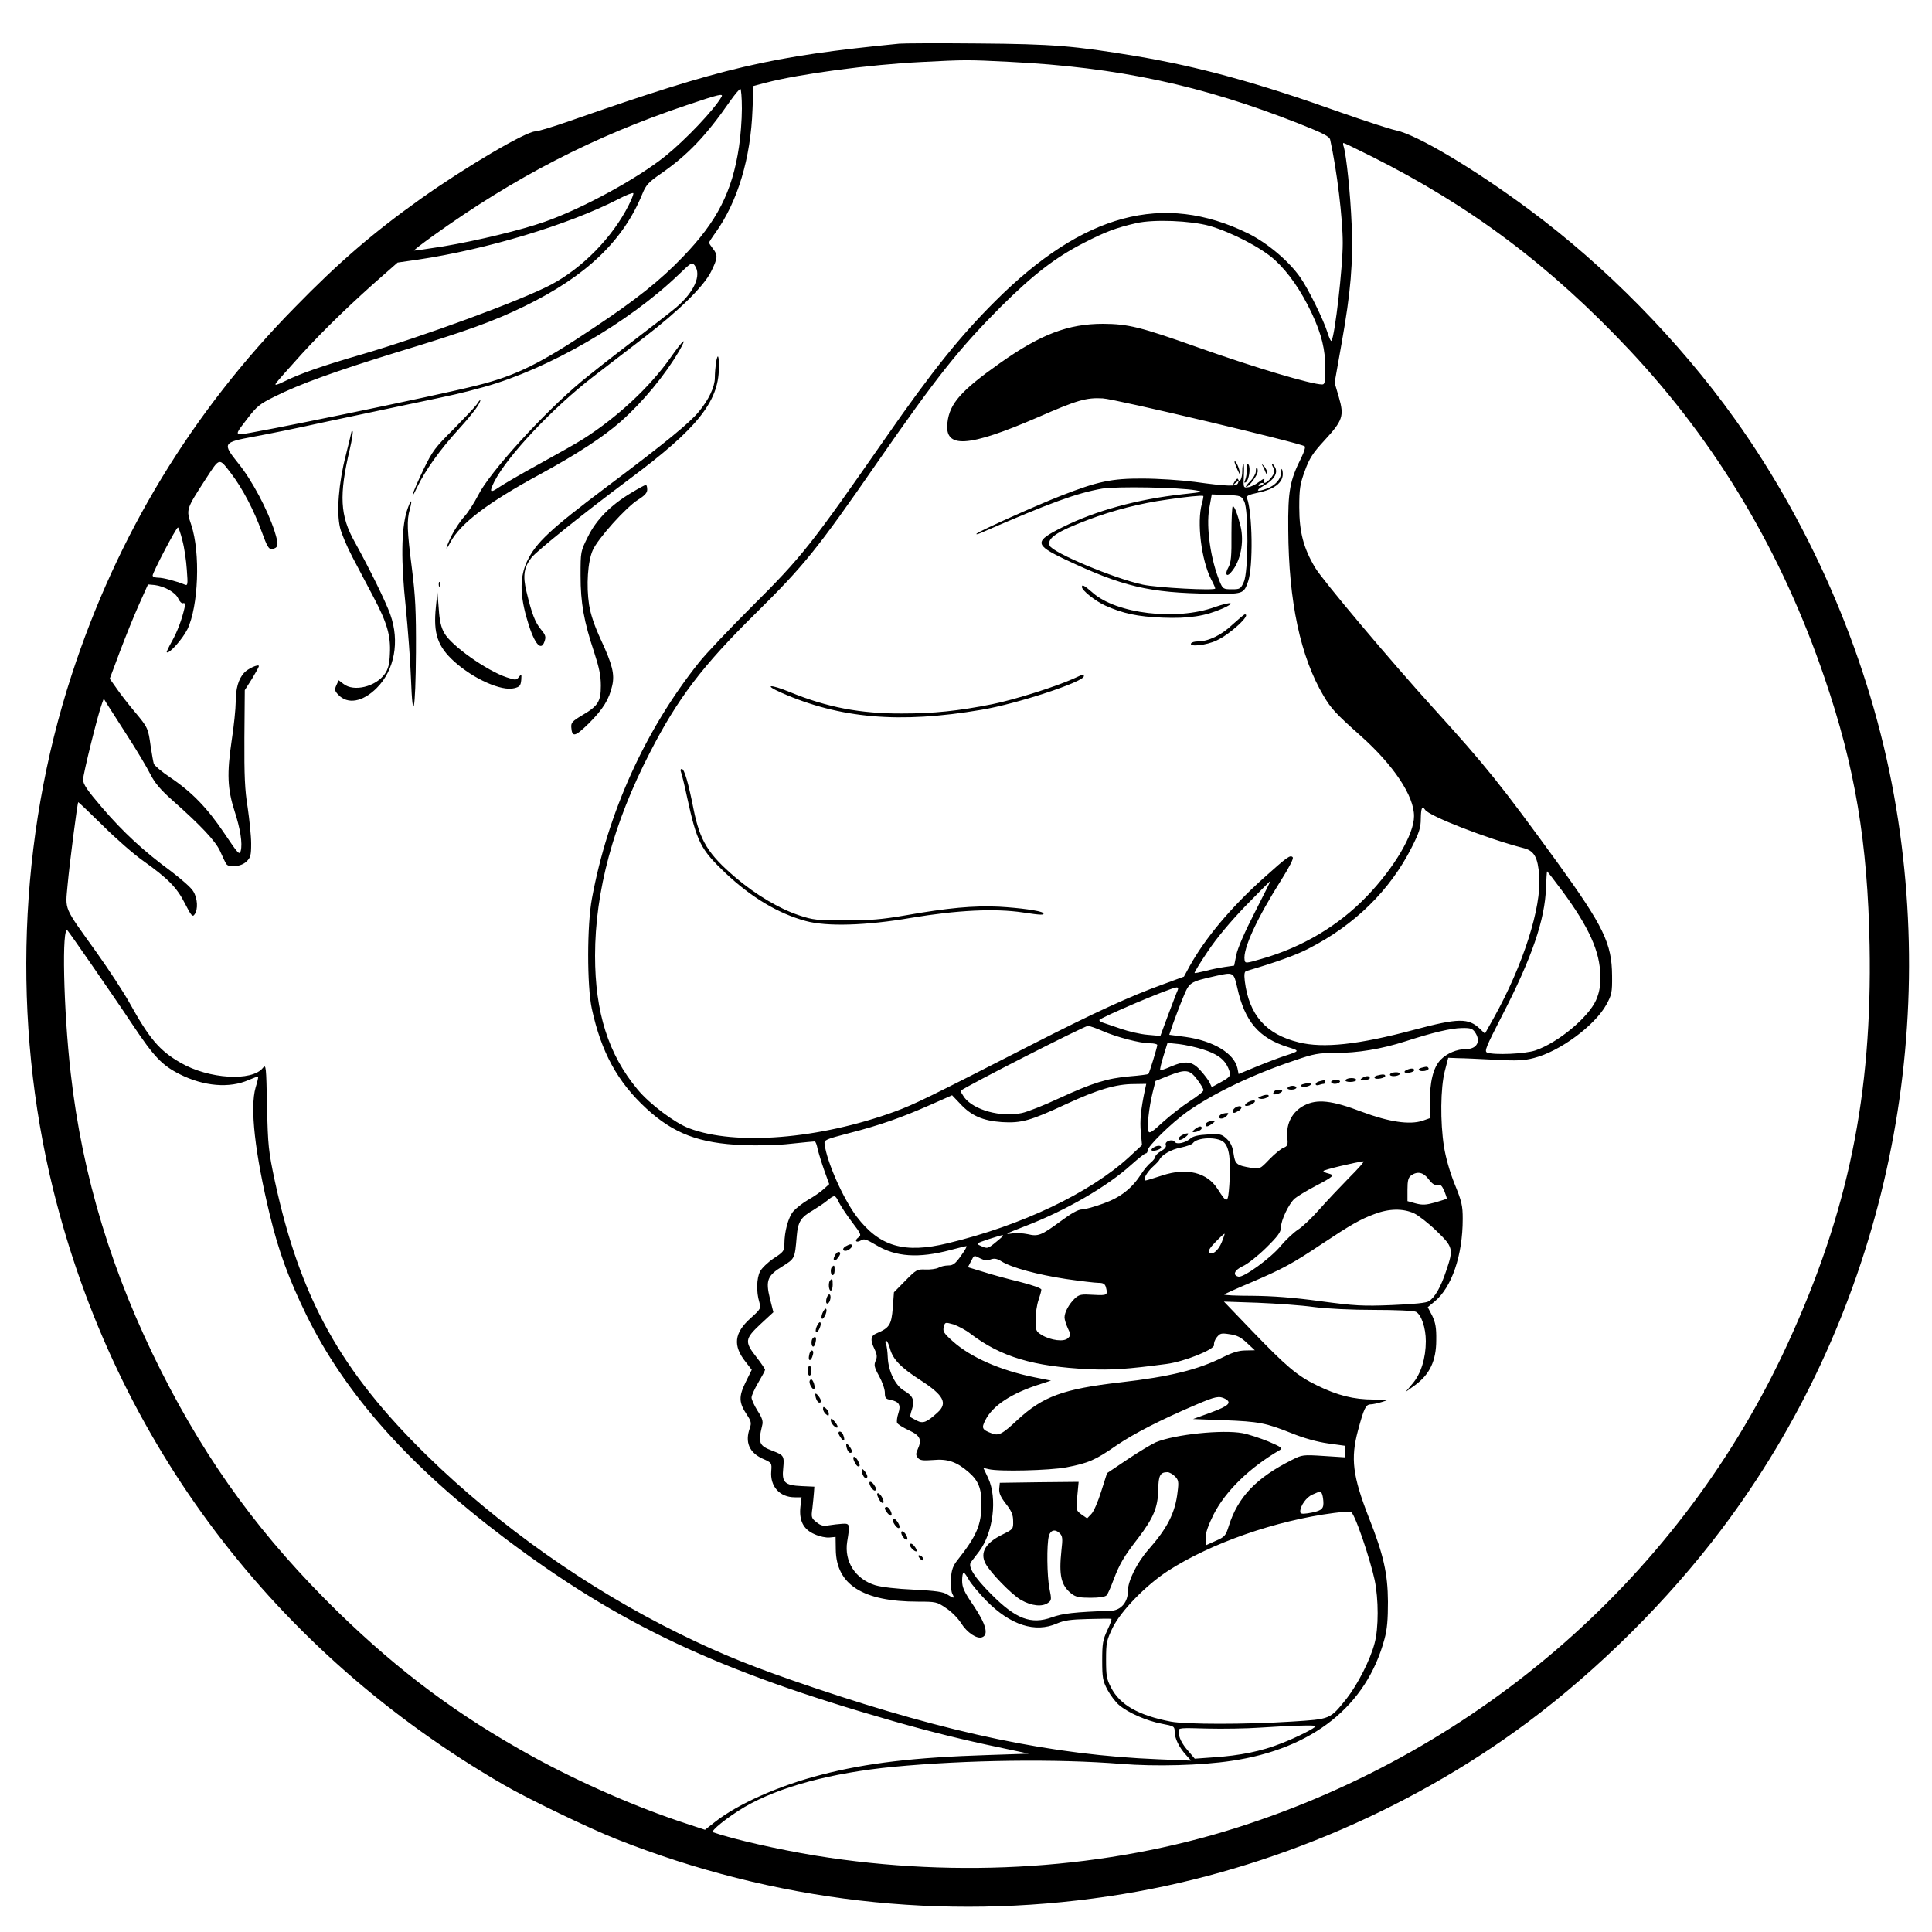 <svg height="1000pt" preserveAspectRatio="xMidYMid meet" viewBox="0 0 1000 1000" width="1000pt" xmlns="http://www.w3.org/2000/svg"><g transform="matrix(.1 0 0 -.1 0 1000)"><path d="m4655 9774c-671-66-910-122-1700-398-88-31-171-56-184-56-49 0-364-186-592-348-246-175-425-329-654-564-531-540-919-1178-1154-1901-276-845-310-1793-96-2663 322-1306 1145-2395 2332-3082 122-71 441-225 583-281 817-324 1686-425 2550-296 771 114 1539 433 2165 899 369 275 729 633 1007 1002 806 1069 1132 2453 892 3794-123 687-414 1377-825 1952-287 402-669 791-1064 1083-284 211-580 387-688 410-34 7-164 50-290 94-429 153-732 236-1059 291-320 53-426 62-818 65-201 2-383 1-405-1zm570-94c562-28 995-121 1499-320 126-50 157-66 161-83 35-158 65-408 65-535 0-126-40-476-58-506-3-5-13 16-22 46-20 63-97 221-139 281-58 84-170 179-271 229-439 215-854 104-1310-352-179-178-328-364-565-705-390-560-433-615-694-875-113-113-237-243-274-290-276-346-471-775-553-1220-26-137-26-453-1-570 49-226 133-380 283-518 140-129 273-180 500-189 78-3 178-1 247 7 64 7 120 12 124 12 5-1 11-18 15-39 5-21 20-70 34-110l26-72-29-26c-15-14-51-39-80-55-29-17-63-44-77-60-26-31-46-105-46-169 0-35-4-41-55-74-30-20-62-51-71-68-18-35-20-106-4-158 9-34 8-36-45-84-85-76-93-142-25-227l31-40-32-65c-36-74-35-105 7-168 22-33 24-43 15-69-26-73-3-126 66-158 48-21 48-22 45-64-7-80 44-136 122-136h35l-6-48c-8-72 15-118 73-143 26-12 60-19 78-17l31 3 1-65c2-182 140-270 425-270 92 0 99-1 145-33 27-17 63-53 79-79 31-49 82-83 109-72 34 13 19 68-44 162-50 73-60 96-60 130 0 23 3 42 8 42 4 0 16-17 27-37s52-69 90-108c125-127 253-168 366-118 37 16 71 21 160 23 63 2 117 2 121 1 4 0-5-27-20-58-24-51-27-70-27-158 0-89 3-105 27-151 15-28 42-64 60-79 48-41 143-82 221-97 64-12 67-14 67-41 0-34 23-82 59-121l26-29-170 7c-544 22-1078 133-1781 370-306 103-478 172-699 281-470 231-931 556-1304 920-448 438-657 815-788 1420-34 160-36 184-41 389-4 206-5 219-21 199-56-72-281-58-426 26-110 63-162 125-265 311-29 52-105 169-170 260-174 243-162 215-150 351 10 109 50 421 55 427 1 1 58-53 126-120 68-68 162-150 209-183 129-92 175-138 217-221 33-65 40-72 50-57 19 25 16 84-7 120-10 18-62 63-113 102-143 105-249 203-358 330-78 91-99 122-99 146 0 28 77 340 98 394l9 25 15-25c8-13 56-87 105-164 50-77 104-168 121-202 23-45 52-80 114-135 149-132 223-211 247-263 12-27 26-57 31-65 12-23 76-17 105 10 22 21 25 32 25 94 0 39-9 123-18 186-15 91-18 166-17 361l2 247 37 58c20 33 36 62 36 66 0 13-58-13-77-35-29-32-43-81-43-150 0-33-9-123-21-201-25-169-22-249 15-364 30-92 42-168 32-206-6-24-13-16-85 91-88 131-168 214-283 291-42 28-79 60-82 69-3 10-10 50-16 89-13 94-14 98-82 179-32 38-75 93-94 121l-36 51 52 139c29 77 73 186 99 244l47 105 34-3c51-6 110-39 123-71 7-15 18-26 25-23 9 3 11-4 7-25-14-60-36-120-65-172-17-30-29-56-27-57 11-11 81 67 107 119 57 118 68 396 20 540-27 81-28 79 75 238 74 113 67 112 133 26 56-73 118-191 157-300 27-75 37-91 52-89 35 7 37 20 14 93-36 111-117 264-187 350-84 105-82 109 80 139 67 12 225 44 351 72 127 27 326 69 444 94 249 52 276 58 396 91 334 93 749 333 1008 582 65 63 69 65 83 47 36-50-2-137-97-218-30-25-133-105-229-178s-213-165-260-204c-196-163-476-471-535-589-19-37-51-88-72-111-22-24-51-69-66-99-31-64-36-91-6-34 51 97 194 206 464 352 194 106 327 193 418 273 114 101 229 240 302 365 46 80 23 62-45-35-107-152-275-308-451-420-31-20-132-77-225-128s-188-106-211-122c-47-32-52-26-24 30 68 133 302 381 511 542 74 57 194 149 265 204 182 140 307 264 345 339 35 71 37 86 10 120-11 14-20 28-20 31s16 28 35 54c113 159 181 383 190 637l5 120 64 17c177 46 539 94 803 107 231 12 240 12 458 1zm-1385-242c0-57-7-146-15-198-35-233-113-385-290-569-118-123-244-223-462-368-276-185-402-247-600-297-212-54-1200-257-1230-254-21 3-19 9 35 78 51 67 66 79 143 117 129 65 319 133 631 229 363 110 503 161 663 239 320 156 511 339 610 582 19 46 32 60 94 103 140 97 234 195 361 378 24 34 48 62 52 62s8-46 8-102zm-106 60c-38-66-185-221-289-305-145-117-431-273-626-341-122-43-347-97-523-127-82-13-151-23-153-22-2 2 41 35 95 74 424 305 834 517 1317 679 169 57 191 62 179 42zm3364-307c517-259 927-567 1339-1006 450-480 786-1044 1007-1694 158-462 223-852 233-1384 14-774-110-1378-423-2060-547-1191-1584-2103-2849-2506-673-215-1440-266-2182-146-195 32-428 85-532 121-17 5 75 79 163 131 178 104 449 177 771 208 377 36 847 42 1180 15 176-14 412-8 570 16 419 62 698 284 791 630 14 51 18 101 18 194-1 146-23 243-98 433-85 217-96 308-57 453 31 115 40 134 65 135 11 0 39 6 61 13 39 12 37 12-45 12-103 0-187 21-295 74-101 49-158 98-337 284l-143 149 175-6c96-4 227-13 290-22 69-9 195-15 313-15 109 0 206-4 216-10 28-15 51-83 51-152 0-87-25-169-69-220l-36-43 50 36c75 55 109 126 109 232 1 65-4 91-21 127l-23 44 35 29c89 73 146 239 146 428 0 69-5 90-42 181-26 65-46 137-55 193-20 128-18 304 4 390l18 70 50-2c27 0 112-4 189-8 115-6 152-5 205 9 134 34 315 168 375 277 27 50 30 62 29 149-1 166-44 255-281 583-295 406-370 500-644 802-224 247-574 663-612 727-60 101-82 184-82 313 0 96 4 120 29 188 23 64 41 92 101 157 96 104 103 127 75 224l-22 75 36 203c48 270 60 416 52 618-6 152-27 355-41 401-4 10-4 19-1 19 4 0 68-31 144-69zm-3844-253c-84-167-240-326-403-412-154-81-659-267-977-360-211-61-326-102-404-141-34-17-49-21-43-11 4 8 65 77 135 154 118 129 267 273 430 415l66 58 104 15c357 53 778 180 1038 313 41 22 76 35 78 31 2-5-9-32-24-62zm3006-107c114-33 267-112 338-176 71-65 137-160 192-277 51-109 70-188 70-287 0-67-3-81-16-81-56 0-345 86-644 192-298 106-360 121-490 122-181 0-323-54-535-204-201-142-260-209-271-307-17-137 105-130 470 28 201 88 249 102 334 97 64-3 1027-232 1045-248 5-4-3-29-16-56-61-121-71-174-69-377 2-370 63-657 183-859 39-66 63-92 190-205 172-153 279-313 278-418 0-93-102-266-244-414-146-152-334-264-545-324-82-24-85-24-88-6-10 57 65 218 192 418 40 64 63 108 57 114-13 13-26 4-153-110-167-150-300-309-380-453l-30-55-106-39c-170-61-355-146-672-308-553-283-615-313-720-352-390-142-823-177-1063-86-75 28-205 126-267 201-151 181-220 399-220 692 0 334 95 686 284 1052 144 281 273 450 547 720 252 249 318 331 629 780 309 446 426 592 639 806 169 168 283 256 431 332 111 57 166 78 271 102 91 21 281 13 379-14zm-5316-1628c10-37 20-105 23-152 6-80 5-84-13-76-45 18-109 35-136 35-15 0-28 5-28 11 0 16 122 249 131 249 3 0 14-30 23-67zm6432-1394c20-33 324-151 511-199 54-14 73-47 80-144 12-163-83-461-235-734l-46-82-25 24c-60 58-112 57-341-4-287-77-471-97-598-65-169 41-257 141-279 317-4 36-2 49 8 52 153 45 259 83 322 116 239 122 422 302 534 524 38 75 47 101 47 148 1 56 7 70 22 47zm709-419c139-188 197-316 198-440 1-57-5-87-22-127-40-89-195-219-314-260-53-18-213-25-250-11-15 7-5 30 77 190 155 300 223 498 228 664 2 46 4 84 6 84 1 0 36-45 77-100zm-1591-114c-50-97-89-186-95-219l-11-55-49-7c-27-4-73-13-101-21-29-7-54-12-55-10-2 2 28 52 68 111 45 68 117 154 196 236 69 71 127 129 128 129 2 0-35-74-81-164zm-6022-266c63-91 160-232 215-315 110-165 152-209 243-255 125-63 258-74 357-30 26 11 47 19 49 17 2-1-4-27-13-56-30-104-4-339 74-661 45-186 97-328 188-515 201-410 532-782 1027-1156 596-449 1101-687 2013-948 193-55 363-97 545-135l155-33-210-7c-381-12-628-41-864-102-218-56-432-151-551-245l-51-40-97 32c-257 84-549 212-795 347-385 212-687 437-1006 747-391 382-672 763-916 1246-254 503-409 1010-469 1544-38 330-47 773-16 738 4-4 59-82 122-173zm5932-122c39-176 112-261 263-308 62-19 61-20-17-45-30-10-96-35-147-56l-92-38-6 30c-17 77-125 142-269 162l-84 11 19 56c11 30 33 90 51 133 35 85 33 84 173 116 89 20 91 19 109-61zm-309-15c-5-10-26-67-49-127l-40-108-67 6c-37 3-100 18-140 32-41 14-82 28-91 31-10 3-18 9-18 13 0 11 367 167 399 169 9 1 11-5 6-16zm-389-209c73-32 195-64 246-64 21 0 38-4 38-9 0-11-41-145-46-150-2-2-45-8-96-12-117-10-193-34-367-114-77-36-163-70-192-76-109-23-248 15-298 81-12 18-21 33-19 34 30 25 641 336 659 336 9 0 43-12 75-26zm1928-6c33-47 11-88-46-88-47 0-99-22-131-55-39-40-57-115-57-233v-70l-37-13c-67-22-174-6-313 46-157 60-233 68-300 33-60-31-93-92-87-161 4-44 2-49-20-58-13-5-46-32-73-60-48-50-50-51-92-44-78 13-85 19-93 73-5 36-14 57-35 77-27 25-33 27-99 23-46-2-76-9-88-20-26-23-73-34-83-18-11 17-53 3-46-16 4-10-5-21-24-32-16-9-30-22-30-29 0-6-11-20-23-30-13-10-35-36-49-58-49-76-107-122-196-154-46-17-96-31-112-31-19 0-55-20-110-61-101-74-116-80-171-67-24 5-59 7-78 4-46-7-39-3 64 37 211 81 425 205 549 317 37 33 71 60 76 60 6 0 10 7 10 15 0 22 124 143 204 200 136 96 338 193 556 266 101 35 125 39 211 39 117 0 238 20 363 60 146 47 236 68 293 69 43 1 55-3 67-21zm-1410-89c75-23 113-51 133-96 17-41 15-45-41-76l-44-24-11 23c-5 12-27 41-47 63-43 49-78 53-155 20-27-12-51-20-54-18-2 3 5 35 17 73l21 68 59-6c33-4 88-16 122-27zm-27-157c18-24 33-49 32-55 0-7-32-32-71-57s-101-74-139-108c-55-51-70-61-75-47-8 21 3 124 22 200l15 60 67 27c90 35 109 33 149-20zm-271-54c-21-99-27-160-21-219l6-66-68-63c-203-185-554-353-937-445-226-55-354-17-472 138-70 93-154 282-166 375-3 22 5 25 127 57 157 40 273 81 422 147l111 49 42-44c57-62 117-88 216-95 101-6 147 7 334 94 160 74 256 103 349 103l64 1zm406-268c31-24 40-93 31-223-7-97-11-99-60-22-54 86-160 113-287 71-43-14-82-26-86-26-17 0 4 40 35 69 18 16 34 33 36 38 11 25 62 54 110 63 29 6 59 16 64 24 22 29 123 33 157 6zm650-187c-48-49-117-122-154-164s-86-89-110-104c-24-16-64-54-90-85-50-61-190-163-217-158-33 7-22 34 21 54 24 10 78 53 121 95 61 60 77 82 77 105 0 38 41 123 71 150 13 11 60 40 104 63 99 52 105 58 71 67-14 3-26 9-26 13 0 6 164 45 207 50 7 0-27-38-75-86zm413-7c18-24 31-32 45-29 16 4 23-3 36-32 8-20 14-38 12-40-2-1-29-10-60-19-47-13-65-14-100-5l-43 12v59c0 47 4 63 19 74 33 23 63 17 91-20zm-3053-119c9-18 39-64 67-101 48-63 51-69 34-81-23-17-11-30 14-15 15 10 28 5 77-24 103-62 220-70 386-26 41 11 78 20 82 20 5 0-8-22-28-50-29-41-41-50-66-50-16 0-39-5-51-12-12-6-42-10-67-9-43 2-48-1-104-58l-59-60-6-81c-7-87-17-103-83-131-32-13-35-34-11-83 13-28 14-41 5-60-9-21-7-33 18-78 16-29 30-68 30-86 0-28 4-33 30-38 44-9 54-26 40-69-7-20-9-42-7-49 3-8 31-25 61-39 60-28 69-48 45-101-9-20-9-29 2-42s25-15 79-11c75 7 122-9 185-64 49-43 65-83 65-162 0-109-25-167-124-292-23-29-31-50-34-95-2-32 1-67 7-79 14-26 9-26-26-4-21 14-59 19-172 25-90 4-167 13-201 23-103 32-161 123-145 225 15 92 14 95-25 93-19-1-51-5-70-8-28-5-41-2-64 16-26 21-28 25-21 73 3 28 7 65 8 81l2 30-65 3c-89 4-104 19-96 93 6 63 3 67-54 89-72 27-77 41-55 132 6 21 0 39-24 76-17 27-31 58-31 68 0 11 16 46 35 78s35 62 35 66-20 34-45 66c-62 79-60 94 21 170l67 62-18 71c-23 94-13 119 66 167 63 40 63 38 73 157 6 72 21 97 83 132 26 16 61 39 76 52 37 30 40 29 59-10zm2977-57c23-11 76-52 117-92 86-83 88-93 49-207-28-84-58-136-89-156-14-9-74-15-191-20-151-6-192-4-370 20-139 19-247 27-353 28-84 0-149 3-145 7 5 4 69 33 143 64 160 69 207 94 360 196 152 101 201 129 274 156 76 29 147 30 205 4zm-995-149c-18-44-49-70-66-53-6 6 5 25 34 54 23 24 44 43 46 42s-5-20-14-43zm-1164 4c-47-39-49-40-85-23-25 11-23 12 42 34 91 29 91 29 43-11zm-85-89c20-10 35-12 52-5 19 7 33 5 57-10 53-33 189-69 333-91 76-11 152-20 169-20 24 0 33-5 38-22 11-42 8-44-65-40-63 4-73 2-96-19-30-29-53-71-53-98 0-11 8-36 17-56 16-32 16-37 1-51-20-21-89-12-136 16-30 19-32 23-32 79 0 32 7 78 15 101s15 48 15 55-44 23-111 40c-62 15-147 38-190 52l-79 24 15 29c18 35 15 34 50 16zm-51-390c157-119 323-169 611-183 121-5 198 0 402 27 93 12 252 76 247 99-2 9 4 27 14 39 17 21 23 23 67 16 37-5 59-16 89-45l41-38-48-1c-34 0-67-10-115-34-131-66-278-102-532-131-297-34-402-73-533-194-80-75-98-84-134-70-50 19-54 27-33 68 38 76 136 140 285 187l55 18-85 17c-178 36-332 104-424 187-46 41-52 51-46 73 6 26 7 26 50 14 23-8 64-29 89-49zm-417-78c15-54 56-97 159-163 119-77 140-118 87-166-56-51-75-59-108-42-17 9-32 17-33 19-2 1 1 19 8 38 15 48 6 71-39 97-46 26-83 100-86 174-1 28-5 58-9 68-5 9-4 17 1 17s14-19 20-42zm1734-258c37-20 19-37-73-71l-93-34 160-6c183-7 217-14 352-68 62-25 130-44 186-52l87-12v-30-30l-109 7c-106 7-112 6-163-20-186-93-281-193-328-343-16-51-21-56-69-77l-51-23v39c0 26 14 66 42 122 62 121 186 242 343 333 15 9 6 16-60 44-42 17-102 37-134 43-103 19-349-6-448-47-21-9-86-48-146-88l-107-72-30-94c-16-52-39-105-51-117l-22-23-29 20c-28 21-29 21-22 95l7 74-204-2-204-3-3-30c-2-23 7-43 34-78 29-37 38-57 38-90 1-41 0-42-54-69-89-43-119-94-89-151 25-47 135-160 183-188 56-32 111-37 141-15 18 13 18 18 7 73-13 63-15 231-3 273 8 31 33 37 56 14 15-15 16-28 9-88-14-131-2-182 52-225 22-17 41-21 99-21 46 0 76 5 83 13 6 6 22 43 36 81 32 83 52 118 128 216 78 103 101 157 103 248 1 76 10 92 48 92 9 0 27-10 38-21 19-19 21-28 14-82-12-107-53-187-151-298-59-67-106-162-106-213 1-57-35-100-85-103-193-7-253-14-308-34-109-39-187-9-315 120-87 87-122 143-104 166 5 6 24 31 42 55 73 97 95 275 47 379l-25 53 26-6c53-14 318-7 403 9 115 22 151 38 259 113 91 62 231 134 417 213 96 41 115 45 146 29zm503-496c3-9 6-29 6-45 0-32-15-41-82-52-30-4-38-2-38 9 0 30 32 75 63 88 42 19 44 19 51 0zm208-226c26-75 54-172 63-215 21-100 21-250 0-328-23-88-88-214-145-287-87-108-81-106-286-119-238-15-542-15-624 0-167 32-264 87-309 176-23 43-26 62-26 145 0 88 3 100 34 165 43 87 171 219 286 294 223 144 558 261 860 300 39 5 77 8 85 7 10-1 31-49 62-138zm-242-972c0-9-96-58-179-90-100-40-213-63-350-72l-97-7-32 38c-35 39-52 74-52 105 0 17 10 17 148 13 81-2 206 0 277 5 147 10 285 14 285 8z"/><path d="m3706 8123c-3-21-6-56-6-79 0-46-32-114-83-175-48-58-169-158-477-389-294-221-366-289-412-385-36-78-38-164-4-287 37-134 75-185 94-129 9 25 6 34-18 63-30 36-48 82-75 196-20 82-13 126 26 176 29 36 269 229 509 408 347 258 459 398 461 572 1 68-6 81-15 29z"/><path d="m2467 7906c-9-13-63-70-120-128-95-94-109-113-155-208-28-58-53-116-56-130-4-14 6 2 22 36 42 88 119 196 214 300 46 50 91 106 101 123 21 36 16 42-6 7z"/><path d="m1820 7768c0-3-14-59-30-124-37-142-49-295-30-375 7-30 36-99 65-154s77-147 108-205c71-134 90-201 85-294-2-55-9-79-26-104-48-67-161-94-214-52l-25 19-12-26c-10-22-9-29 10-49 48-51 126-38 199 35 92 92 120 241 70 381-24 67-106 234-184 375-76 135-82 241-25 482 11 47 17 88 14 91s-5 3-5 0z"/><path d="m3267 7449c-107-64-181-139-224-227-38-76-38-77-38-201 0-142 17-237 71-399 25-77 34-119 34-171 0-82-14-105-98-154-50-30-57-38-55-62 4-53 19-49 91 21 73 73 105 124 121 196 13 58 1 108-59 237-33 72-53 130-61 181-15 99-7 224 19 282 26 60 173 223 234 261 35 22 48 36 48 53 0 13-3 24-7 24-5 0-38-18-76-41z"/><path d="m2105 7353c-28-94-30-259-5-493 11-113 24-279 27-368 9-248 24-174 26 131 1 218-3 291-21 435-25 195-27 250-11 305 17 62 4 53-16-10z"/><path d="m2271 6974c0-11 3-14 6-6 3 7 2 16-1 19-3 4-6-2-5-13z"/><path d="m2256 6857c-14-136 9-203 95-281 101-91 246-155 311-138 28 7 33 13 36 43 2 31 1 33-12 15-14-17-17-17-63-2-103 34-287 164-323 229-17 29-25 64-29 126l-7 86z"/><path d="m6390 7608c0-3 7-21 15-39 16-34 16-34 10-4-6 26-25 60-25 43z"/><path d="m6454 7573c0-21-4-47-9-57-6-14-5-17 3-12 16 9 26 71 15 90-7 12-9 6-9-21z"/><path d="m6532 7595c4-6 12-22 17-36 6-15 10-18 10-8 1 9-7 25-16 36-10 10-15 14-11 8z"/><path d="m6430 7561c0-37-14-64-22-41-2 6-9 0-17-12-13-22-13-22 4-8 16 13 18 13 13 0-6-19-52-18-226 6-70 9-190 17-267 17-161 1-234-15-421-88-129-50-424-183-439-197-5-6 6-3 25 5 358 156 494 205 625 228 72 12 394 7 485-9 41-7 36-9-68-20-236-26-450-85-621-170-149-74-148-91 11-167 298-141 436-174 754-178 169-2 171-2 194 63 27 76 23 358-6 433-4 10 11 17 53 26 98 19 145 61 130 118-3 11-5 6-6-13-1-34-30-67-74-83-53-20-62-11-16 15 53 30 75 65 59 95-6 10-13 19-16 19-2 0 0-10 7-21 9-17 7-26-8-47-23-31-49-43-40-18 5 12-2 10-26-8-18-14-44-27-58-28-23-3-24-2-21 60 2 34 1 62-2 62s-6-18-6-39zm110-65c0-2-7-7-16-10-8-3-12-2-9 4 6 10 25 14 25 6zm-319-103c-27-96-3-292 48-392 12-22 21-43 21-47 0-12-302 4-375 20-149 32-468 166-482 202-15 38 36 72 200 134 129 49 269 85 407 104 99 15 181 23 188 19 2 0-1-18-7-40zm219 12c23-46 22-365-2-417-16-36-20-38-62-38-43 0-47 2-62 38-47 113-72 280-55 380l13 73 76-3c74-3 77-4 92-33z"/><path d="m6374 7238c1-118-2-149-16-175-20-35-9-53 14-25 49 55 69 156 49 239-15 60-31 103-40 103-4 0-7-64-7-142z"/><path d="m6500 7559c0-11-13-34-29-50s-26-29-21-29c15 0 60 61 60 81 0 10-2 19-5 19s-5-9-5-21z"/><path d="m5600 6962c0-18 68-72 120-96 91-41 168-58 300-63 133-5 218 8 307 47 75 33 47 38-39 8-199-72-509-35-632 74-44 38-56 45-56 30z"/><path d="m6378 6766c-57-54-124-86-179-86-15 0-31-4-34-10-12-20 80-10 132 15 70 32 182 136 146 135-5-1-33-25-65-54z"/><path d="m5560 6489c-94-43-310-111-425-134-176-35-302-48-465-48-218-1-389 32-582 111-101 42-139 39-45-3 304-134 613-161 1036-89 186 31 531 145 531 174 0 13 3 13-50-11z"/><path d="m3525 6003c4-10 18-67 31-128 51-234 70-271 199-394 134-126 272-209 415-248 109-30 313-24 545 16 238 40 435 50 580 28 92-14 116-15 103-2-11 11-120 26-228 32-131 6-263-6-484-45-122-21-181-26-311-26-146 0-167 2-241 27-101 34-221 105-327 195-142 121-184 190-217 353-27 137-48 209-61 209-7 0-8-7-4-17z"/><path d="m7357 4473c-27-7-11-21 18-16 13 3 22 9 19 14-5 9-8 10-37 2z"/><path d="m7283 4463c-23-9-14-20 12-15 14 2 25 8 25 13 0 10-17 11-37 2z"/><path d="m7195 4440c-3-6 5-10 19-10s28 5 31 10c3 6-5 10-19 10s-28-4-31-10z"/><path d="m7127 4433c-9-2-15-8-12-12 6-11 55-1 55 10 0 9-13 10-43 2z"/><path d="m7050 4420c-12-8-9-10 13-10 15 0 27 5 27 10 0 13-20 13-40 0z"/><path d="m6965 4410c-4-6 7-10 24-10s31 5 31 10c0 6-11 10-24 10-14 0-28-4-31-10z"/><path d="m6828 4403c-10-2-18-9-18-15 0-5 7-7 16-4s20 6 25 6 9 5 9 10c0 10-3 11-32 3z"/><path d="m6890 4400c0-5 9-10 19-10 11 0 23 5 26 10 4 6-5 10-19 10s-26-4-26-10z"/><path d="m6750 4390c-15-3-20-9-13-13 6-4 21-3 34 1 29 11 12 21-21 12z"/><path d="m6665 4370c-4-6 5-10 19-10s26 5 26 10c0 6-9 10-19 10-11 0-23-4-26-10z"/><path d="m6597 4353c-4-3-7-10-7-14 0-9 39 1 46 12 6 10-29 12-39 2z"/><path d="m6530 4327c-20-8-22-11-8-14 20-5 55 12 42 19-5 3-20 1-34-5z"/><path d="m6461 4296c-13-7-20-16-15-19s20 0 33 7 20 16 15 19-20 0-33-7z"/><path d="m6397 4269c-17-10-23-29-9-29 5 0 16 6 27 13 22 17 7 29-18 16z"/><path d="m6323 4233c-7-2-13-9-13-14 0-14 26-10 40 6 10 12 10 15-1 14-8 0-20-3-26-6z"/><path d="m6253 4193c-14-5-18-23-5-23 5 0 17 7 28 15 14 11 15 14 4 14-8 0-21-3-27-6z"/><path d="m6184 4155c-10-8-14-15-7-15 19 0 43 11 43 21 0 13-14 11-36-6z"/><path d="m6123 4127c-22-10-31-27-15-27 12 0 48 28 42 33-3 2-15 0-27-6z"/><path d="m5970 4060c-8-5-12-11-9-14 7-8 49 5 49 15 0 12-21 11-40-1z"/><path d="m4377 3549c-24-14-11-32 14-19 10 6 19 15 19 20 0 13-10 12-33-1z"/><path d="m4321 3501c-14-25-1-35 15-13 16 20 17 32 4 32-5 0-14-8-19-19z"/><path d="m4307 3443c-11-10-8-43 3-43 6 0 10 11 10 25 0 26-2 29-13 18z"/><path d="m4297 3373c-11-10-8-53 3-53 6 0 10 14 10 30 0 31-2 35-13 23z"/><path d="m4277 3275c-3-16 0-24 7-22 14 4 21 47 8 47-5 0-12-11-15-25z"/><path d="m4261 3212c-7-13-11-28-8-35 2-7 9-2 16 11s11 28 8 35c-2 7-9 2-16-11z"/><path d="m4231 3142c-7-13-11-28-8-35 2-7 9-2 16 11s11 28 8 35c-2 7-9 2-16-11z"/><path d="m4207 3073c-10-9-8-43 2-43 5 0 11 11 13 25 5 24-2 32-15 18z"/><path d="m4188 2985c-6-28 6-34 16-9 8 22 7 34-3 34-5 0-11-11-13-25z"/><path d="m4180 2905c0-14 5-25 10-25 6 0 10 11 10 25s-4 25-10 25c-5 0-10-11-10-25z"/><path d="m4190 2848c0-17 18-44 24-37 8 7-5 49-15 49-5 0-9-6-9-12z"/><path d="m4220 2783c0-19 11-43 21-43 13 0 11 14-6 36-8 10-15 14-15 7z"/><path d="m4260 2707c0-8 7-20 15-27 12-10 15-10 15 3 0 8-7 20-15 27-12 10-15 10-15-3z"/><path d="m4300 2649c0-17 27-45 35-37 3 3-3 16-14 29-16 19-20 20-21 8z"/><path d="m4340 2582c0-5 7-17 15-28 15-19 20-8 9 20-6 17-24 22-24 8z"/><path d="m4380 2523c0-19 11-43 21-43 13 0 11 14-6 36-8 10-15 14-15 7z"/><path d="m4422 2435c6-14 15-25 20-25 11 0 10 7-2 31-16 28-32 23-18-6z"/><path d="m4460 2393c0-19 11-43 21-43 13 0 11 14-6 36-8 10-15 14-15 7z"/><path d="m4500 2324c0-15 22-44 30-39 6 4 5 14-3 25-11 19-27 27-27 14z"/><path d="m4540 2264c0-3 5-14 10-25 16-28 32-23 18 6-10 22-28 35-28 19z"/><path d="m4580 2193c1-14 27-43 33-37 8 9-11 44-23 44-6 0-10-3-10-7z"/><path d="m4620 2132c0-5 6-17 14-28 19-25 31-12 14 15-13 21-28 28-28 13z"/><path d="m4666 2072c-7-12 20-49 29-40 4 4 0 16-8 28s-17 17-21 12z"/><path d="m4710 2002c0-10 22-32 32-32 5 0 3 9-4 20-13 20-28 27-28 12z"/><path d="m4760 1935c7-9 15-13 17-11 7 7-7 26-19 26-6 0-6-6 2-15z"/></g></svg>